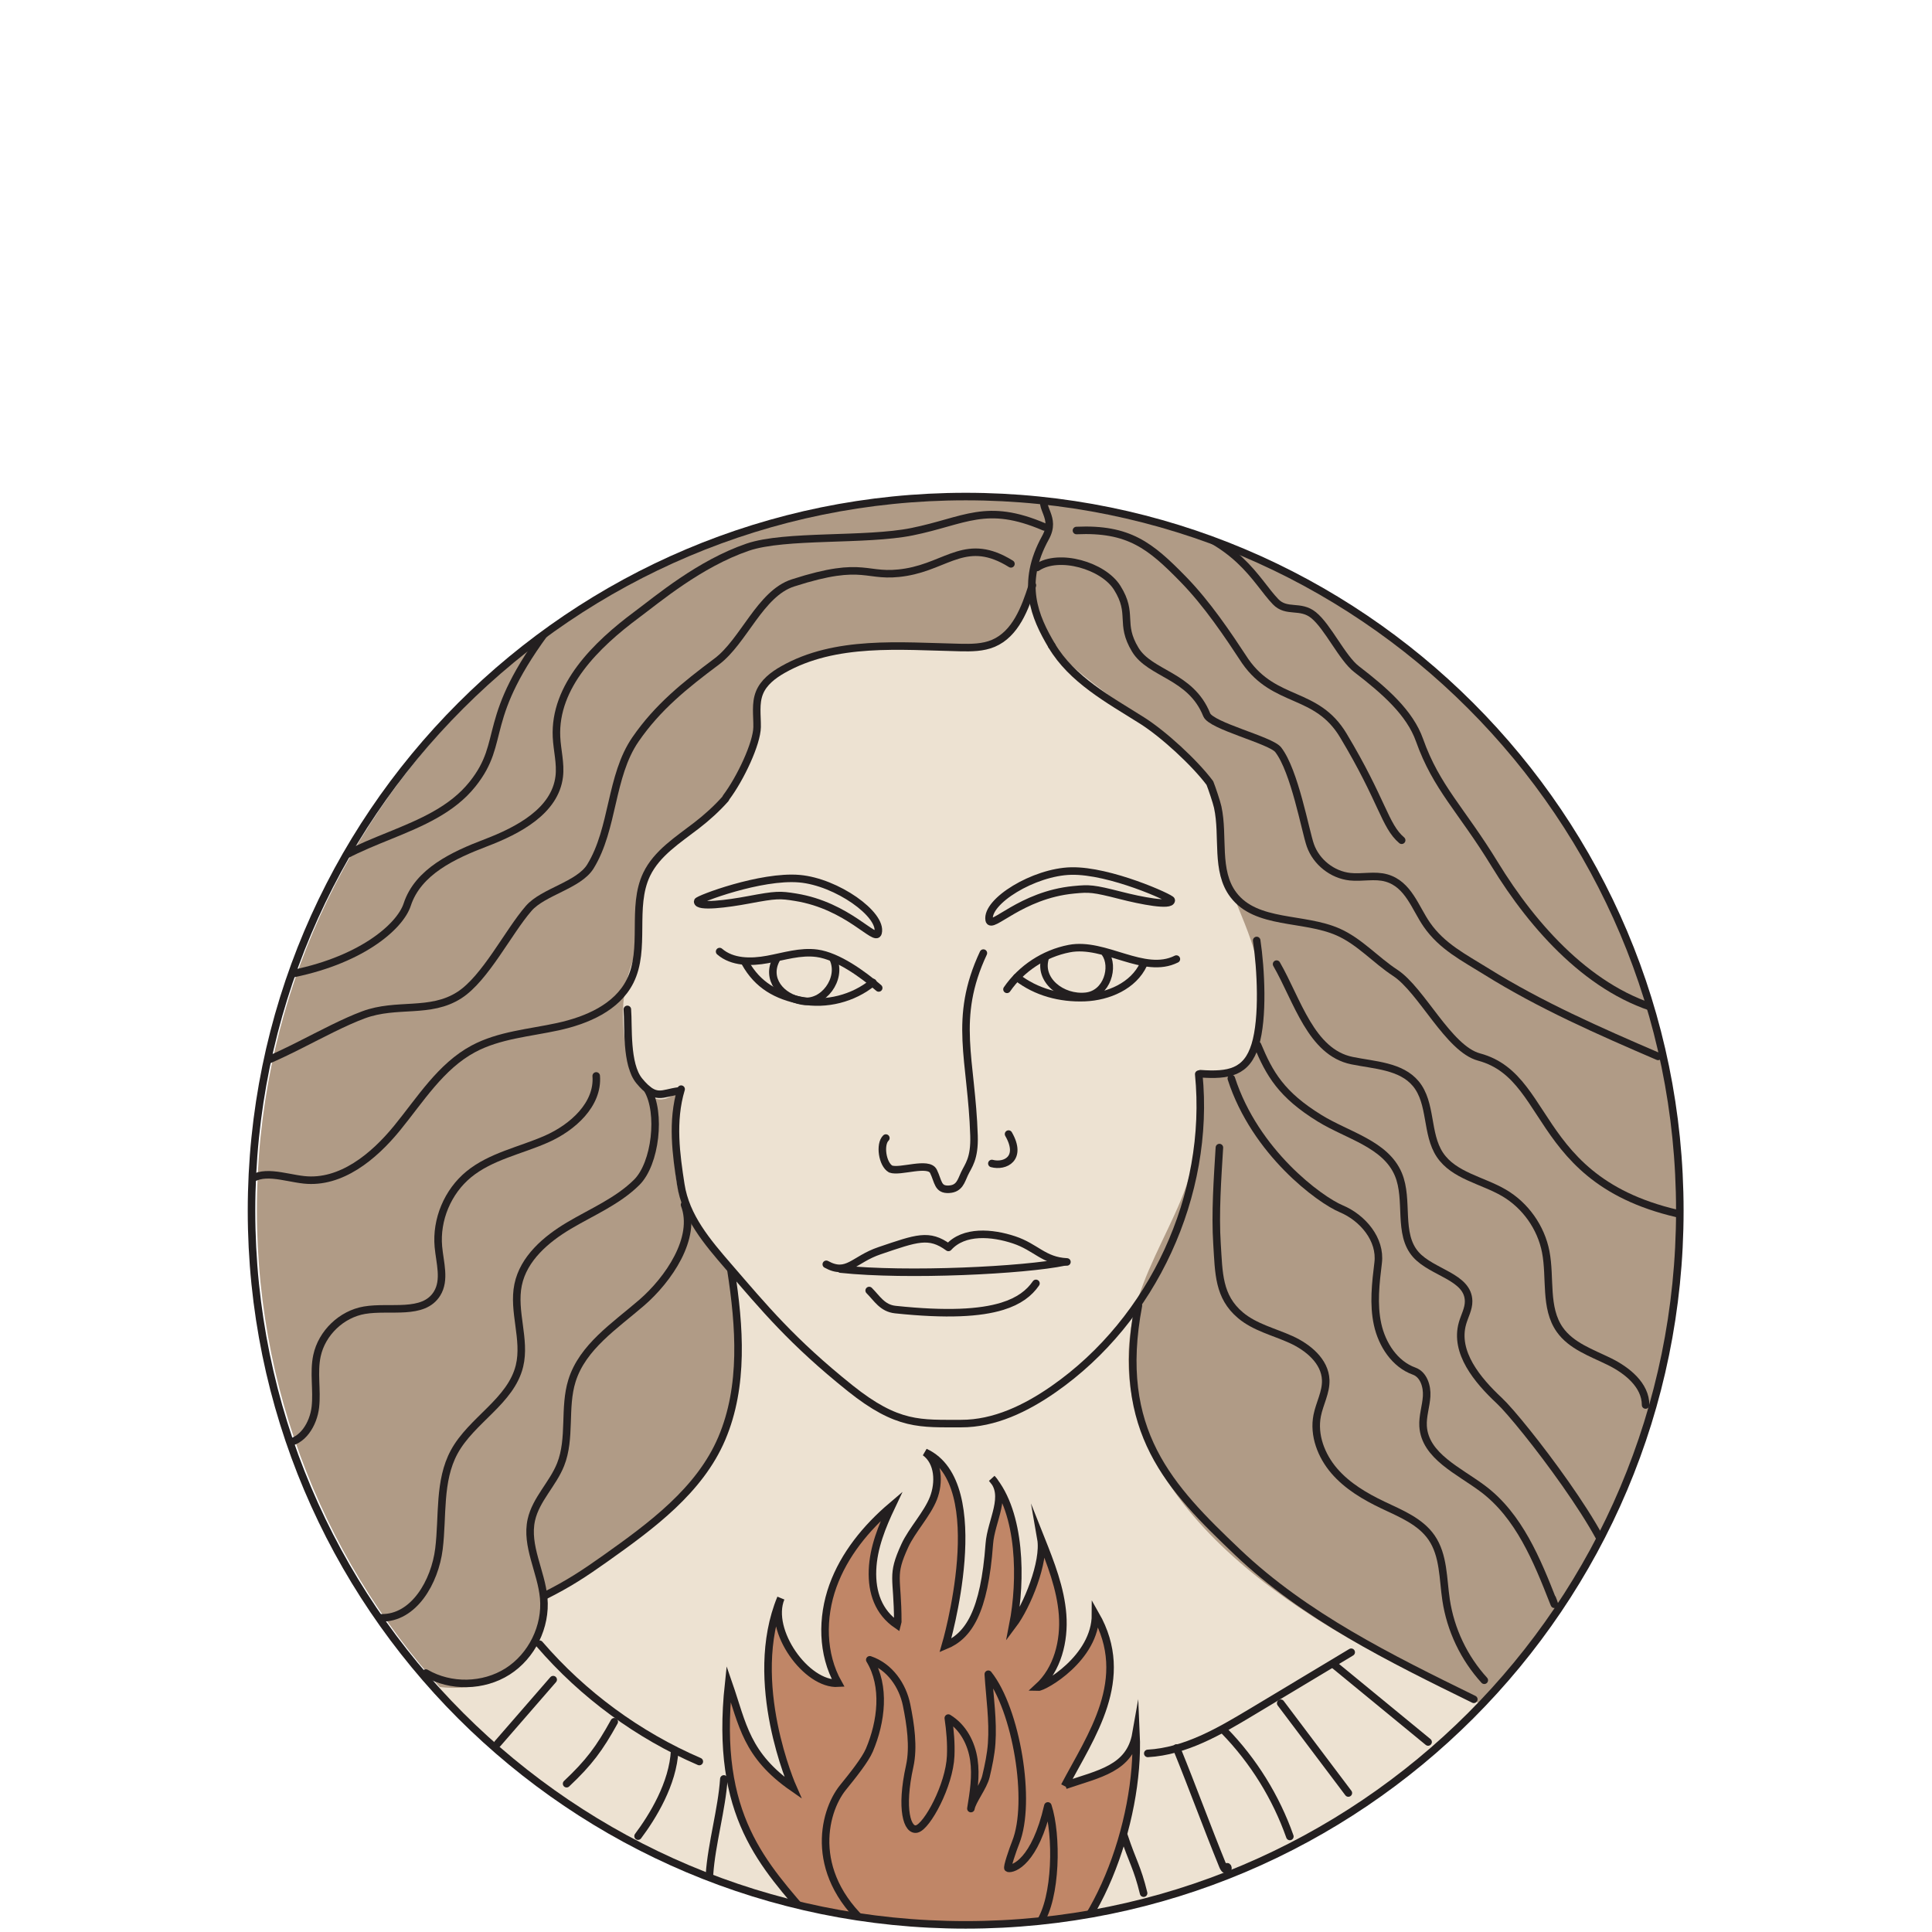 <?xml version="1.0" encoding="UTF-8" standalone="no"?>
<svg
   xmlns:dc="http://purl.org/dc/elements/1.1/"
   xmlns:cc="http://creativecommons.org/ns#"
   xmlns:rdf="http://www.w3.org/1999/02/22-rdf-syntax-ns#"
   xmlns:svg="http://www.w3.org/2000/svg"
   xmlns="http://www.w3.org/2000/svg"
   viewBox="0 0 444.444 444.444"
   height="444.444"
   width="444.444"
   xml:space="preserve"
   id="svg2"
   version="1.1"><defs
     id="defs6"><clipPath
       id="clipPath18"
       clipPathUnits="userSpaceOnUse"><path
         id="path16"
         d="M 43.713,124.169 C 43.713,56.102 98.892,0.923 166.959,0.923 v 0 c 68.067,0 123.246,55.179 123.246,123.246 v 0 c 0,68.067 -55.179,123.246 -123.246,123.246 v 0 c -68.067,0 -123.246,-55.179 -123.246,-123.246" /></clipPath><clipPath
       id="clipPath222"
       clipPathUnits="userSpaceOnUse"><path
         id="path220"
         d="M 0,333.333 H 333.333 V 0 H 0 Z" /></clipPath></defs><g
     transform="matrix(1.333,0,0,-1.333,0,444.444)"
     id="g10"><g
       id="g12"><g
         clip-path="url(#clipPath18)"
         id="g14"><g
           transform="translate(290.822,124.606)"
           id="g20"><path
             id="path22"
             style="fill:#b09b86;fill-opacity:1;fill-rule:nonzero;stroke:none"
             d="m 0,0 c 0,-68.067 -55.179,-123.246 -123.246,-123.246 -68.067,0 -123.246,55.179 -123.246,123.246 0,68.067 55.179,123.246 123.246,123.246 C -55.179,123.246 0,68.067 0,0" /></g><g
           transform="translate(158.229,221.972)"
           id="g24"><path
             id="path26"
             style="fill:#ede2d2;fill-opacity:1;fill-rule:nonzero;stroke:none"
             d="m 0,0 c -7.263,-0.019 -14.355,-0.86 -21.182,-3.34 -11.534,-4.19 -2.9,-10.974 -10.712,-22.076 -3.343,-4.75 -10.966,-8.121 -14.066,-13.034 -3.073,-4.872 -0.839,-10.478 -2.586,-14.719 -2.878,-6.99 -2.559,-12.15 -1.028,-20.147 3.29,-6.167 5.962,-5.551 8.224,-3.7 -1.439,-19.736 0.309,-19.62 8.244,-29.32 3.701,-4.522 2.938,-25.356 -3.105,-35.027 -6.235,-9.98 -15.99,-15.046 -27.959,-23.025 -1.233,-0.822 2.452,-5.894 -5.345,-12.335 -3.889,-3.213 -12.542,-4.257 -16.858,-1.645 17.35,-27.682 50.019,-42.4 82.184,-48.125 16.75,-2.982 29.698,-0.536 46.51,2.075 16.812,2.612 28.913,11.197 41.527,22.614 5.985,5.417 19.222,9.713 15.235,16.731 -2.323,4.089 -5.778,4.238 -10.702,6.572 -13.385,6.344 -27.55,14.557 -37.837,25.214 -10.287,10.657 -16.553,23.726 -13.067,38.122 1.65,6.816 5.336,12.934 8.043,19.403 2.706,6.469 4.223,14.918 2.784,21.702 7.295,0.636 10.69,1.234 10.896,14.802 0.118,7.779 -4.985,15.128 -6.373,21.792 -1.137,5.461 0.102,11.457 -4.112,16.241 C 42.572,-14.251 28.977,-6.804 22.973,0.314 20.692,3.018 19.956,6.917 19.317,7.556 18.906,7.967 17.262,4.152 15,1.8 12.188,-1.125 5.079,0.013 0,0" /></g><g
           transform="translate(183.851,25.318)"
           id="g28"><path
             id="path30"
             style="fill:#c08667;fill-opacity:1;fill-rule:nonzero;stroke:#231f20;stroke-width:1.3;stroke-linecap:butt;stroke-linejoin:miter;stroke-miterlimit:10;stroke-dasharray:none;stroke-opacity:1"
             d="m 0,0 c 5.82,2 11.137,2.847 12.198,8.908 0.685,-15.212 -6.99,-36.593 -18.818,-42.07 -2.722,-1.261 -5.902,-0.88 -8.891,-0.631 -5.203,0.435 -10.45,0.877 -15.452,2.373 -5.002,1.496 -9.372,3.995 -12.762,7.966 -8.282,9.705 -16.853,17.972 -14.386,40.997 2.467,-7.127 3.015,-12.335 11.102,-17.957 0,0 -8.087,18.231 -2.082,32.721 -2.322,-5.602 4.411,-15.038 9.899,-14.689 -2.832,5.03 -2.88,11.332 -0.926,16.764 1.955,5.432 5.745,10.055 10.141,13.796 -1.658,-3.497 -3.157,-7.177 -3.303,-11.045 -0.145,-3.867 1.032,-7.26 4.225,-9.448 l 0.137,0.548 c 0,7.812 -1.234,7.812 1.233,13.157 1.216,2.635 3.856,5.432 4.913,8.135 1.057,2.702 0.914,6.253 -1.439,7.951 11.739,-5.396 3.516,-33.355 3.516,-33.355 3.974,1.645 6.716,5.757 7.573,17.524 0.296,4.065 3.286,8.394 0.436,11.308 5.046,-5.961 5.142,-17.603 3.64,-25.268 2.443,3.247 5.534,10.864 4.836,14.867 1.685,-4.238 3.389,-8.558 3.735,-13.106 C -0.13,24.898 -1.347,20.002 -4.719,16.93 -3.695,16.893 5.208,21.929 5.208,29.467 11.571,18.325 4.386,8.497 -0.137,-0.137" /></g><g
           transform="translate(120.396,177.856)"
           id="g32"><path
             id="path34"
             style="fill:none;stroke:#231f20;stroke-width:1.3;stroke-linecap:round;stroke-linejoin:round;stroke-miterlimit:10;stroke-dasharray:none;stroke-opacity:1"
             d="m 0,0 c -0.083,-1.109 5.251,-0.395 8.744,0.263 4.854,0.915 5.463,0.891 8.164,0.457 9.083,-1.459 13.809,-7.875 14.232,-6.139 0.773,3.167 -7.157,8.781 -13.57,9.34 C 10.895,4.504 0.028,0.372 0,0 Z" /></g><g
           transform="translate(142.598,115.226)"
           id="g36"><path
             id="path38"
             style="fill:none;stroke:#231f20;stroke-width:1.3;stroke-linecap:round;stroke-linejoin:round;stroke-miterlimit:10;stroke-dasharray:none;stroke-opacity:1"
             d="m 0,0 c 3.636,-2.012 4.719,0.835 9.198,2.35 6.426,2.173 8.524,3.014 11.881,0.565 2.666,2.977 7.537,2.566 11.328,1.303 3.792,-1.262 5.129,-3.624 9.12,-3.807" /></g><g
           transform="translate(145.065,114.403)"
           id="g40"><path
             id="path42"
             style="fill:none;stroke:#231f20;stroke-width:1.3;stroke-linecap:round;stroke-linejoin:round;stroke-miterlimit:10;stroke-dasharray:none;stroke-opacity:1"
             d="M 0,0 C 11.461,-1.227 31.865,-0.206 38.649,1.233" /></g><g
           transform="translate(178.78,111.936)"
           id="g44"><path
             id="path46"
             style="fill:none;stroke:#231f20;stroke-width:1.3;stroke-linecap:round;stroke-linejoin:round;stroke-miterlimit:10;stroke-dasharray:none;stroke-opacity:1"
             d="m 0,0 c -1.151,-1.677 -2.916,-3.055 -5.807,-3.947 -3.808,-1.177 -9.569,-1.511 -18.451,-0.576 -2.251,0.237 -3.156,1.922 -4.523,3.29" /></g><g
           transform="translate(151.643,162.92)"
           id="g48"><path
             id="path50"
             style="fill:none;stroke:#231f20;stroke-width:1.3;stroke-linecap:round;stroke-linejoin:round;stroke-miterlimit:10;stroke-dasharray:none;stroke-opacity:1"
             d="M 0,0 C -2.725,2.36 -7.063,5.494 -10.635,5.984 -13.498,6.377 -16.35,5.439 -19.192,4.916 -22.034,4.393 -25.271,4.387 -27.454,6.28" /></g><g
           transform="translate(150.642,163.869)"
           id="g52"><path
             id="path54"
             style="fill:none;stroke:#231f20;stroke-width:1.3;stroke-linecap:round;stroke-linejoin:round;stroke-miterlimit:10;stroke-dasharray:none;stroke-opacity:1"
             d="m 0,0 c -3.392,-2.771 -8.034,-3.947 -12.336,-3.127 -4.303,0.821 -7.554,2.671 -9.688,6.495" /></g><g
           transform="translate(173.781,162.682)"
           id="g56"><path
             id="path58"
             style="fill:none;stroke:#231f20;stroke-width:1.3;stroke-linecap:round;stroke-linejoin:round;stroke-miterlimit:10;stroke-dasharray:none;stroke-opacity:1"
             d="M 0,0 C 2.488,3.615 6.433,6.196 10.742,7.028 16.905,8.217 23.641,2.421 29.233,5.221" /></g><g
           transform="translate(175.491,164.771)"
           id="g60"><path
             id="path62"
             style="fill:none;stroke:#231f20;stroke-width:1.3;stroke-linecap:round;stroke-linejoin:round;stroke-miterlimit:10;stroke-dasharray:none;stroke-opacity:1"
             d="m 0,0 c 3.339,-2.594 7.481,-3.679 11.706,-3.518 4.089,0.155 8.428,2.036 10.145,5.75" /></g><g
           transform="translate(117.545,145.456)"
           id="g64"><path
             id="path66"
             style="fill:none;stroke:#231f20;stroke-width:1.3;stroke-linecap:round;stroke-linejoin:round;stroke-miterlimit:10;stroke-dasharray:none;stroke-opacity:1"
             d="m 0,0 c -1.673,-5.561 -0.851,-11.317 -0.058,-16.46 0.858,-5.572 4.565,-9.917 8.253,-14.181 6.077,-7.026 10.919,-12.929 20.969,-20.97 8.223,-6.578 12.16,-6.083 19.148,-6.105 5.769,-0.018 11.231,2.642 15.965,5.939 17.165,11.957 27.112,33.543 25.051,54.36" /></g><g
           transform="translate(216.872,171.113)"
           id="g68"><path
             id="path70"
             style="fill:none;stroke:#231f20;stroke-width:1.3;stroke-linecap:round;stroke-linejoin:round;stroke-miterlimit:10;stroke-dasharray:none;stroke-opacity:1"
             d="m 0,0 c 0.731,-4.867 1.184,-13.356 -0.265,-18.06 -1.449,-4.704 -4.547,-5.285 -9.457,-4.934" /></g><g
           transform="translate(108.266,159.22)"
           id="g72"><path
             id="path74"
             style="fill:none;stroke:#231f20;stroke-width:1.3;stroke-linecap:round;stroke-linejoin:round;stroke-miterlimit:10;stroke-dasharray:none;stroke-opacity:1"
             d="m 0,0 c 0.233,-2.921 -0.287,-9.49 2.056,-12.335 2.878,-3.495 3.908,-2.087 6.818,-1.744" /></g><g
           transform="translate(111.761,145.377)"
           id="g76"><path
             id="path78"
             style="fill:none;stroke:#231f20;stroke-width:1.3;stroke-linecap:round;stroke-linejoin:round;stroke-miterlimit:10;stroke-dasharray:none;stroke-opacity:1"
             d="m 0,0 c 2.345,-3.991 1.399,-12.76 -1.891,-16.016 -3.29,-3.256 -7.687,-5.084 -11.668,-7.446 -3.981,-2.361 -7.853,-5.687 -8.788,-10.22 -0.947,-4.595 1.341,-9.433 0.24,-13.994 -1.474,-6.109 -8.277,-9.335 -11.272,-14.86 -2.712,-5.006 -1.929,-11.085 -2.63,-16.735 -0.702,-5.65 -4.323,-12.03 -10.015,-11.887" /></g><g
           transform="translate(118.134,125.505)"
           id="g80"><path
             id="path82"
             style="fill:none;stroke:#231f20;stroke-width:1.3;stroke-linecap:round;stroke-linejoin:round;stroke-miterlimit:10;stroke-dasharray:none;stroke-opacity:1"
             d="m 0,0 c 2.183,-5.706 -2.775,-12.908 -7.397,-16.903 -4.622,-3.995 -10.21,-7.63 -12.028,-13.462 -1.455,-4.666 -0.156,-9.922 -1.961,-14.464 -1.335,-3.361 -4.264,-6.015 -5.05,-9.545 -0.999,-4.485 1.721,-8.919 2.134,-13.496 0.445,-4.928 -2.053,-10.009 -6.227,-12.666 -4.174,-2.657 -9.835,-2.769 -14.111,-0.28" /></g><g
           transform="translate(181.511,221.982)"
           id="g84"><path
             id="path86"
             style="fill:none;stroke:#231f20;stroke-width:1.3;stroke-linecap:round;stroke-linejoin:round;stroke-miterlimit:10;stroke-dasharray:none;stroke-opacity:1"
             d="m 0,0 c 3.478,-5.851 9.797,-9.271 15.557,-12.897 3.727,-2.346 9.136,-7.33 11.727,-10.805 0.323,-0.791 1.166,-3.293 1.352,-4.148 1.11,-5.083 -0.437,-11.004 2.71,-15.148 3.954,-5.205 12.118,-3.771 18.093,-6.42 3.69,-1.636 6.444,-4.819 9.822,-7.03 4.583,-2.999 9.193,-13.121 14.484,-14.537 13.735,-3.678 8.635,-25.081 42.761,-28.37" /></g><g
           transform="translate(180.425,248.031)"
           id="g88"><path
             id="path90"
             style="fill:none;stroke:#231f20;stroke-width:1.3;stroke-linecap:round;stroke-linejoin:round;stroke-miterlimit:10;stroke-dasharray:none;stroke-opacity:1"
             d="M 0,0 C -1.314,-2.319 1.99,-3.801 0,-7.401 -4.367,-15.3 -1.866,-21.082 1.086,-26.049" /></g><g
           transform="translate(200.16,243.714)"
           id="g92"><path
             id="path94"
             style="fill:none;stroke:#231f20;stroke-width:1.3;stroke-linecap:round;stroke-linejoin:round;stroke-miterlimit:10;stroke-dasharray:none;stroke-opacity:1"
             d="m 0,0 c 13.568,-3.289 16.483,-10.51 19.978,-14.142 1.908,-1.981 4.253,-0.459 6.542,-2.304 2.498,-2.014 4.939,-7.417 7.443,-9.34 4.855,-3.728 9.176,-7.515 10.854,-12.246 2.914,-8.217 7.212,-11.988 12.951,-21.381 6.738,-11.027 16.715,-22.179 29.247,-25.337" /></g><g
           transform="translate(126.151,114.198)"
           id="g96"><path
             id="path98"
             style="fill:none;stroke:#231f20;stroke-width:1.3;stroke-linecap:round;stroke-linejoin:round;stroke-miterlimit:10;stroke-dasharray:none;stroke-opacity:1"
             d="m 0,0 c 1.502,-9.7 2.252,-19.976 -1.585,-29.011 -3.815,-8.986 -12.154,-15.091 -20.116,-20.741 -3.697,-2.623 -6.318,-4.339 -10.37,-6.372" /></g><g
           transform="translate(196.46,108.099)"
           id="g100"><path
             id="path102"
             style="fill:none;stroke:#231f20;stroke-width:1.3;stroke-linecap:round;stroke-linejoin:round;stroke-miterlimit:10;stroke-dasharray:none;stroke-opacity:1"
             d="M 0,0 C -4.112,-21.654 5.446,-31.456 17.099,-42.54 28.753,-53.624 43.442,-60.867 57.885,-67.942" /></g><g
           transform="translate(169.707,168.936)"
           id="g104"><path
             id="path106"
             style="fill:none;stroke:#231f20;stroke-width:1.3;stroke-linecap:round;stroke-linejoin:round;stroke-miterlimit:10;stroke-dasharray:none;stroke-opacity:1"
             d="m 0,0 c -5.318,-11.36 -2.029,-18.35 -1.617,-31.507 0.125,-4.021 -0.973,-5.144 -1.645,-6.579 -0.585,-1.248 -0.852,-2.571 -2.673,-2.672 -1.963,-0.109 -1.815,1.314 -2.672,3.083 -0.857,1.77 -5.756,-0.205 -7.401,0.412 -1.439,0.822 -1.928,4.283 -0.821,5.343" /></g><g
           transform="translate(143.831,167.854)"
           id="g108"><path
             id="path110"
             style="fill:none;stroke:#231f20;stroke-width:1.3;stroke-linecap:round;stroke-linejoin:round;stroke-miterlimit:10;stroke-dasharray:none;stroke-opacity:1"
             d="M 0,0 C 1.478,-3.364 -1.72,-7.795 -5.345,-7.195 -9.088,-6.576 -11.674,-3.336 -9.868,0" /></g><g
           transform="translate(190.744,168.898)"
           id="g112"><path
             id="path114"
             style="fill:none;stroke:#231f20;stroke-width:1.3;stroke-linecap:round;stroke-linejoin:round;stroke-miterlimit:10;stroke-dasharray:none;stroke-opacity:1"
             d="m 0,0 c 1.604,-2.277 0.371,-7.005 -3.33,-7.415 -4.139,-0.458 -8.349,2.847 -6.99,6.783" /></g><g
           transform="translate(174.463,236.107)"
           id="g116"><path
             id="path118"
             style="fill:none;stroke:#231f20;stroke-width:1.3;stroke-linecap:round;stroke-linejoin:round;stroke-miterlimit:10;stroke-dasharray:none;stroke-opacity:1"
             d="m 0,0 c -7.606,4.728 -10.874,-0.231 -18.091,-1.439 -7.125,-1.193 -6.784,2.261 -19.53,-1.85 -5.658,-1.825 -8.494,-10.084 -13.157,-13.569 -5.501,-4.11 -10.199,-7.891 -14.017,-13.435 -4.371,-6.349 -3.745,-15.369 -7.775,-21.924 -1.989,-3.236 -8.149,-4.362 -10.646,-7.232 -3.546,-4.077 -7.484,-12.083 -11.968,-14.971 -5.065,-3.263 -10.781,-1.262 -16.555,-3.409 -6.723,-2.5 -15.171,-8.135 -22.094,-9.748" /></g><g
           transform="translate(286.145,151.107)"
           id="g120"><path
             id="path122"
             style="fill:none;stroke:#231f20;stroke-width:1.3;stroke-linecap:round;stroke-linejoin:round;stroke-miterlimit:10;stroke-dasharray:none;stroke-opacity:1"
             d="m 0,0 c -10.141,4.366 -20.251,8.798 -29.636,14.65 -3.867,2.411 -7.642,4.285 -10.284,8.099 -2.005,2.894 -3.159,6.945 -6.938,8.036 -2.031,0.586 -4.213,0 -6.315,0.227 -3.052,0.33 -5.824,2.529 -6.839,5.426 -0.872,2.49 -2.708,12.836 -5.551,16.491 -1.281,1.647 -11.56,4.093 -12.335,6.031 -2.741,6.852 -9.776,6.988 -12.335,11.238 -2.759,4.581 -0.255,6.118 -3.107,10.669 -2.408,3.844 -10.05,6.041 -13.819,3.516" /></g><g
           transform="translate(95.109,225.622)"
           id="g124"><path
             id="path126"
             style="fill:none;stroke:#231f20;stroke-width:1.3;stroke-linecap:round;stroke-linejoin:round;stroke-miterlimit:10;stroke-dasharray:none;stroke-opacity:1"
             d="m 0,0 c -12.54,-16.446 -7.488,-19.931 -13.575,-27.541 -7.064,-8.831 -21.184,-8.93 -28.734,-17.348" /></g><g
           transform="translate(174.052,137.702)"
           id="g128"><path
             id="path130"
             style="fill:none;stroke:#231f20;stroke-width:1.3;stroke-linecap:round;stroke-linejoin:round;stroke-miterlimit:10;stroke-dasharray:none;stroke-opacity:1"
             d="M 0,0 C 2.426,-4.217 -0.614,-5.686 -2.88,-5.076" /></g><g
           transform="translate(185.77,241.863)"
           id="g132"><path
             id="path134"
             style="fill:none;stroke:#231f20;stroke-width:1.3;stroke-linecap:round;stroke-linejoin:round;stroke-miterlimit:10;stroke-dasharray:none;stroke-opacity:1"
             d="m 0,0 c 9.046,0.411 12.758,-2.624 18.367,-8.356 4.209,-4.302 7.743,-9.606 10.769,-14.206 5.15,-7.364 12.291,-5.093 16.914,-12.798 6.784,-11.307 7.129,-15.582 10.073,-18.091" /></g><g
           transform="translate(102.893,147.739)"
           id="g136"><path
             id="path138"
             style="fill:none;stroke:#231f20;stroke-width:1.3;stroke-linecap:round;stroke-linejoin:round;stroke-miterlimit:10;stroke-dasharray:none;stroke-opacity:1"
             d="m 0,0 c 0.385,-4.922 -4.065,-8.902 -8.58,-10.897 -4.516,-1.996 -9.608,-2.963 -13.424,-6.095 -3.629,-2.979 -5.654,-7.808 -5.233,-12.485 0.247,-2.744 1.221,-5.746 -0.231,-8.087 -2.357,-3.802 -8.122,-2.119 -12.532,-2.87 -3.958,-0.675 -7.349,-3.926 -8.191,-7.852 -0.619,-2.89 0.048,-5.906 -0.274,-8.843 -0.323,-2.938 -2.259,-6.158 -5.214,-6.198" /></g><g
           transform="translate(178.168,232.408)"
           id="g140"><path
             id="path142"
             style="fill:none;stroke:#231f20;stroke-width:1.3;stroke-linecap:round;stroke-linejoin:round;stroke-miterlimit:10;stroke-dasharray:none;stroke-opacity:1"
             d="m 0,0 c -1.257,-3.967 -2.913,-8.392 -6.744,-10.016 -1.795,-0.76 -3.808,-0.766 -5.757,-0.723 -10.4,0.228 -21.501,1.326 -30.55,-3.805 -1.688,-0.957 -3.338,-2.211 -4.058,-4.013 -0.737,-1.846 -0.373,-3.918 -0.401,-5.906 -0.041,-2.838 -2.862,-8.842 -5.329,-12.131 l -0.143,-0.269 c -1.497,-1.684 -3.193,-3.215 -4.947,-4.57 -3.226,-2.491 -6.888,-4.788 -8.648,-8.464 -2.713,-5.666 -0.049,-12.84 -2.869,-18.453 -2.273,-4.522 -7.476,-6.733 -12.42,-7.815 -4.944,-1.081 -10.166,-1.443 -14.625,-3.836 -5.622,-3.017 -9.13,-8.748 -13.168,-13.688 -4.037,-4.941 -9.687,-9.586 -16.032,-8.915 -3.419,0.361 -7.532,2.033 -9.829,-0.525" /></g><g
           transform="translate(180.219,242.48)"
           id="g144"><path
             id="path146"
             style="fill:none;stroke:#231f20;stroke-width:1.3;stroke-linecap:round;stroke-linejoin:round;stroke-miterlimit:10;stroke-dasharray:none;stroke-opacity:1"
             d="m 0,0 c -10.073,4.317 -13.669,1.034 -22.819,-0.822 -8.005,-1.624 -21.906,-0.46 -28.371,-2.673 -8.322,-2.849 -15.575,-8.997 -19.126,-11.633 -7.053,-5.235 -14.275,-12.348 -13.864,-21.123 0.107,-2.286 0.747,-4.562 0.471,-6.834 -0.723,-5.947 -7.064,-9.292 -12.662,-11.426 -5.597,-2.134 -11.707,-4.969 -13.571,-10.662 -1.277,-3.902 -8.267,-9.864 -20.807,-12.125" /></g><g
           transform="translate(217.018,153.053)"
           id="g148"><path
             id="path150"
             style="fill:none;stroke:#231f20;stroke-width:1.3;stroke-linecap:round;stroke-linejoin:round;stroke-miterlimit:10;stroke-dasharray:none;stroke-opacity:1"
             d="m 0,0 c 2.056,-4.934 4.085,-8.541 10.738,-12.634 4.833,-2.973 11.362,-4.434 13.564,-9.664 1.867,-4.431 -0.167,-10.271 3.032,-13.861 2.81,-3.154 9.042,-3.807 9.094,-8.031 0.017,-1.33 -0.696,-2.545 -1.058,-3.824 -1.417,-5.003 2.563,-9.8 6.363,-13.349 3.799,-3.549 20.149,-24.753 19.53,-29.915" /></g><g
           transform="translate(210.439,135.373)"
           id="g152"><path
             id="path154"
             style="fill:none;stroke:#231f20;stroke-width:1.3;stroke-linecap:round;stroke-linejoin:round;stroke-miterlimit:10;stroke-dasharray:none;stroke-opacity:1"
             d="m 0,0 c -0.325,-5.341 -0.756,-11.312 -0.411,-16.652 0.323,-5.001 0.219,-9.061 4.051,-12.289 2.475,-2.084 5.764,-2.846 8.711,-4.181 2.946,-1.335 5.872,-3.751 5.997,-6.984 0.082,-2.111 -1.059,-4.063 -1.47,-6.135 -0.671,-3.385 0.693,-6.942 2.944,-9.558 2.252,-2.615 5.3,-4.414 8.416,-5.898 3.075,-1.464 6.451,-2.81 8.379,-5.617 2.108,-3.068 1.953,-7.078 2.505,-10.759 0.769,-5.131 3.094,-10.02 6.59,-13.854" /></g><g
           transform="translate(220.307,167.032)"
           id="g156"><path
             id="path158"
             style="fill:none;stroke:#231f20;stroke-width:1.3;stroke-linecap:round;stroke-linejoin:round;stroke-miterlimit:10;stroke-dasharray:none;stroke-opacity:1"
             d="m 0,0 c 3.603,-6.259 5.932,-15.209 13.009,-16.653 3.913,-0.798 8.461,-0.911 11.016,-3.981 2.792,-3.356 1.739,-8.645 4.162,-12.277 2.41,-3.614 7.308,-4.371 11.057,-6.564 3.697,-2.162 6.391,-5.966 7.205,-10.171 0.875,-4.521 -0.225,-9.661 2.42,-13.43 1.974,-2.812 5.472,-4 8.556,-5.513 3.083,-1.514 6.251,-4.06 6.259,-7.495" /></g><g
           transform="translate(212.495,147.296)"
           id="g160"><path
             id="path162"
             style="fill:none;stroke:#231f20;stroke-width:1.3;stroke-linecap:round;stroke-linejoin:round;stroke-miterlimit:10;stroke-dasharray:none;stroke-opacity:1"
             d="m 0,0 c 4.112,-12.746 15.244,-20.923 18.969,-22.484 3.725,-1.562 6.862,-5.3 6.373,-9.309 -0.431,-3.539 -0.859,-7.158 -0.097,-10.64 0.762,-3.482 2.952,-6.864 6.306,-8.07 1.632,-0.588 2.263,-2.607 2.157,-4.338 -0.106,-1.731 -0.716,-3.425 -0.612,-5.156 0.309,-5.182 6.213,-7.707 10.359,-10.832 6.186,-4.665 9.29,-12.255 12.116,-19.469 0.626,-1.598 -0.582,1.762 -0.047,0.131" /></g><g
           transform="translate(150.714,0.305)"
           id="g164"><path
             id="path166"
             style="fill:none;stroke:#231f20;stroke-width:1.3;stroke-linecap:round;stroke-linejoin:round;stroke-miterlimit:10;stroke-dasharray:none;stroke-opacity:1"
             d="m 0,0 c -11.406,9.213 -8.706,20.35 -5.239,24.628 1.645,2.03 3.84,4.761 4.565,6.474 C 1.388,35.974 2.163,42.1 -0.611,46.668 2.866,45.493 5.065,42.209 5.741,38.877 6.418,35.544 7.008,31.628 6.274,28.302 4.629,20.854 5.863,17.064 7.507,17.475 c 1.788,0.447 5.62,7.538 5.843,12.586 0.097,2.188 -0.093,4.382 -0.41,6.552 2.577,-1.564 3.992,-4.373 4.406,-7.176 0.414,-2.803 -0.046,-5.645 -0.506,-8.442 0.218,1.33 2.167,3.746 2.595,5.544 0.445,1.872 0.852,3.786 0.988,5.699 0.281,3.961 -0.336,7.99 -0.581,11.942 4.822,-6.03 7.539,-22.03 4.723,-29.042 -0.5,-1.245 -1.57,-4.378 -1.314,-4.444 0.928,-0.238 4.677,1.162 6.87,10.756 1.63,-4.958 1.517,-15.834 -1.465,-20.235" /></g><g
           transform="translate(93.112,49.668)"
           id="g168"><path
             id="path170"
             style="fill:none;stroke:#231f20;stroke-width:1.3;stroke-linecap:round;stroke-linejoin:round;stroke-miterlimit:10;stroke-dasharray:none;stroke-opacity:1"
             d="M 0,0 C 7.506,-8.713 17.011,-15.694 27.572,-20.248" /></g><g
           transform="translate(233.184,48.281)"
           id="g172"><path
             id="path174"
             style="fill:none;stroke:#231f20;stroke-width:1.3;stroke-linecap:round;stroke-linejoin:round;stroke-miterlimit:10;stroke-dasharray:none;stroke-opacity:1"
             d="m 0,0 c -5.723,-3.436 -11.445,-6.873 -17.168,-10.309 -5.577,-3.349 -11.443,-6.79 -17.938,-7.152" /></g><g
           transform="translate(95.466,43.552)"
           id="g176"><path
             id="path178"
             style="fill:none;stroke:#231f20;stroke-width:1.3;stroke-linecap:round;stroke-linejoin:round;stroke-miterlimit:10;stroke-dasharray:none;stroke-opacity:1"
             d="M 0,0 C -3.197,-3.679 -6.394,-7.359 -9.592,-11.038" /></g><g
           transform="translate(106.004,36.283)"
           id="g180"><path
             id="path182"
             style="fill:none;stroke:#231f20;stroke-width:1.3;stroke-linecap:round;stroke-linejoin:round;stroke-miterlimit:10;stroke-dasharray:none;stroke-opacity:1"
             d="M 0,0 C -2.554,-4.632 -4.374,-7.062 -8.223,-10.69" /></g><g
           transform="translate(116.43,31.361)"
           id="g184"><path
             id="path186"
             style="fill:none;stroke:#231f20;stroke-width:1.3;stroke-linecap:round;stroke-linejoin:round;stroke-miterlimit:10;stroke-dasharray:none;stroke-opacity:1"
             d="M 0,0 C -0.268,-5.769 -3.847,-11.525 -6.314,-14.814" /></g><g
           transform="translate(124.918,26.415)"
           id="g188"><path
             id="path190"
             style="fill:none;stroke:#231f20;stroke-width:1.3;stroke-linecap:round;stroke-linejoin:round;stroke-miterlimit:10;stroke-dasharray:none;stroke-opacity:1"
             d="M 0,0 C -0.348,-5.208 -2.125,-11.238 -2.474,-16.446" /></g><g
           transform="translate(193.993,16.547)"
           id="g192"><path
             id="path194"
             style="fill:none;stroke:#231f20;stroke-width:1.3;stroke-linecap:round;stroke-linejoin:round;stroke-miterlimit:10;stroke-dasharray:none;stroke-opacity:1"
             d="M 0,0 C 1.435,-4.372 2.281,-5.378 3.367,-9.849" /></g><g
           transform="translate(203.038,31.76)"
           id="g196"><path
             id="path198"
             style="fill:none;stroke:#231f20;stroke-width:1.3;stroke-linecap:round;stroke-linejoin:round;stroke-miterlimit:10;stroke-dasharray:none;stroke-opacity:1"
             d="m 0,0 c 2.842,-6.968 5.163,-13.41 8.005,-20.378 0.127,-0.312 0.341,-0.682 0.677,-0.653 0.336,0.029 0.184,0.728 -0.063,0.499" /></g><g
           transform="translate(211.31,34.685)"
           id="g200"><path
             id="path202"
             style="fill:none;stroke:#231f20;stroke-width:1.3;stroke-linecap:round;stroke-linejoin:round;stroke-miterlimit:10;stroke-dasharray:none;stroke-opacity:1"
             d="M 0,0 C 5.016,-5.158 8.896,-11.415 11.289,-18.2" /></g><g
           transform="translate(221.016,39.486)"
           id="g204"><path
             id="path206"
             style="fill:none;stroke:#231f20;stroke-width:1.3;stroke-linecap:round;stroke-linejoin:round;stroke-miterlimit:10;stroke-dasharray:none;stroke-opacity:1"
             d="M 0,0 C 3.892,-5.167 7.785,-10.333 11.677,-15.5" /></g><g
           transform="translate(230.181,46.158)"
           id="g208"><path
             id="path210"
             style="fill:none;stroke:#231f20;stroke-width:1.3;stroke-linecap:round;stroke-linejoin:round;stroke-miterlimit:10;stroke-dasharray:none;stroke-opacity:1"
             d="M 0,0 C 5.425,-4.455 10.85,-8.91 16.275,-13.366" /></g><g
           transform="translate(202.133,178.059)"
           id="g212"><path
             id="path214"
             style="fill:none;stroke:#231f20;stroke-width:1.3;stroke-linecap:round;stroke-linejoin:round;stroke-miterlimit:10;stroke-dasharray:none;stroke-opacity:1"
             d="m 0,0 c 0.012,-1.112 -5.266,-0.058 -8.709,0.822 -4.786,1.223 -5.395,1.238 -8.119,0.978 -9.157,-0.875 -14.283,-6.976 -14.595,-5.217 -0.569,3.21 7.704,8.305 14.139,8.454 C -10.585,5.191 -0.004,0.373 0,0 Z" /></g></g></g><g
       id="g216"><g
         clip-path="url(#clipPath222)"
         id="g218"><g
           transform="translate(289.897,124.477)"
           id="g224"><path
             id="path226"
             style="fill:none;stroke:#231f20;stroke-width:1.3;stroke-linecap:butt;stroke-linejoin:miter;stroke-miterlimit:10;stroke-dasharray:none;stroke-opacity:1"
             d="m 0,0 c 0,-68.067 -55.179,-123.246 -123.246,-123.246 -68.067,0 -123.246,55.179 -123.246,123.246 0,68.067 55.179,123.246 123.246,123.246 C -55.179,123.246 0,68.067 0,0 Z" /></g></g></g></g></svg>